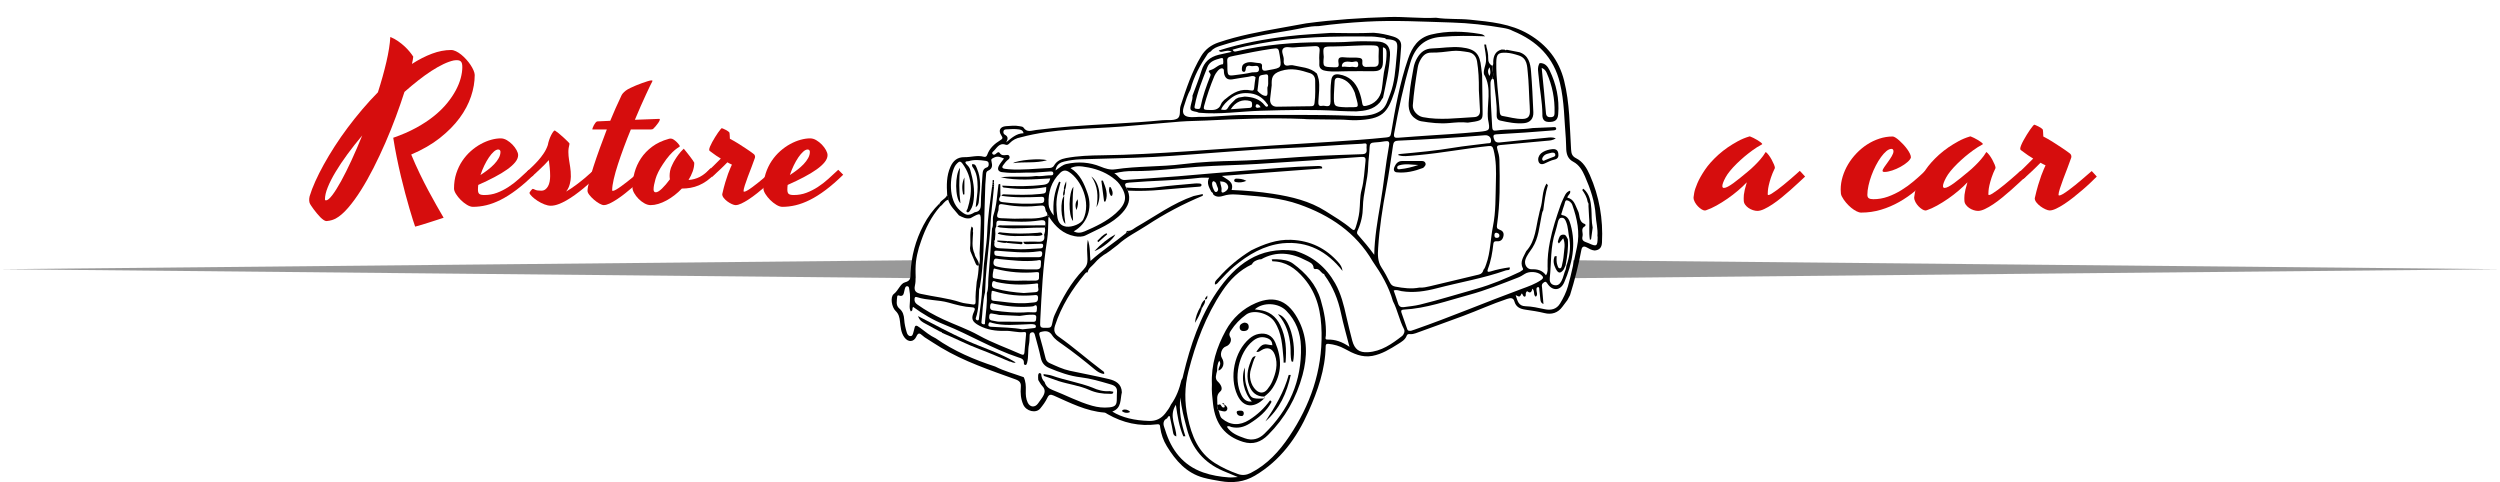 <?xml version="1.0" encoding="UTF-8"?>
<svg id="Layer_1" data-name="Layer 1" xmlns="http://www.w3.org/2000/svg" width="262.76mm" height="50.67mm" viewBox="0 0 744.832 143.632">
  <polygon points="0 80.204 136.37 78.868 272.741 77.533 272.741 80.204 272.741 82.875 136.37 81.539 0 80.204" style="fill: #999; fill-rule: evenodd;"/>
  <polygon points="744.832 80.204 606.75 81.539 468.667 82.875 468.667 80.204 468.667 77.533 606.75 78.868 744.832 80.204" style="fill: #999; fill-rule: evenodd;"/>
  <g>
    <path d="m141.434,22.363c0,2.046-.366,4.167-1.098,6.363-.732,2.196-1.865,4.337-3.4,6.423-1.534,2.086-3.495,4.072-5.881,5.957-2.387,1.885-5.235,3.53-8.544,4.934.822,1.985,1.67,3.881,2.542,5.686.873,1.805,1.735,3.505,2.587,5.1.853,1.594,1.665,3.068,2.437,4.422.772,1.354,1.469,2.562,2.091,3.625-.542.18-1.184.391-1.925.632-.742.241-1.504.486-2.287.737-.782.25-1.549.491-2.301.722-.752.23-1.41.416-1.971.557-.161-.441-.391-1.133-.692-2.076s-.642-2.071-1.023-3.384c-.381-1.314-.792-2.788-1.233-4.423-.441-1.634-.878-3.359-1.309-5.175-.432-1.815-.842-3.69-1.233-5.626-.391-1.935-.737-3.866-1.038-5.792,2.547-.882,4.829-1.875,6.845-2.979,2.016-1.103,3.786-2.271,5.31-3.505,1.524-1.233,2.818-2.501,3.881-3.806,1.063-1.304,1.93-2.587,2.603-3.851.672-1.264,1.163-2.482,1.474-3.655s.466-2.251.466-3.234c0-.381-.03-.717-.09-1.008-.06-.291-.18-.526-.361-.707s-.436-.295-.767-.346c-.331-.05-.767-.035-1.309.045-.943.201-1.981.572-3.114,1.113s-2.327,1.218-3.58,2.031c-1.254.812-2.557,1.75-3.911,2.813-1.354,1.063-2.723,2.207-4.106,3.43-.743,2.327-1.595,4.789-2.558,7.386-.962,2.598-2.006,5.185-3.129,7.762-1.124,2.578-2.301,5.08-3.535,7.506-1.234,2.427-2.487,4.648-3.761,6.664-1.274,2.016-2.548,3.761-3.821,5.235-1.274,1.474-2.502,2.532-3.685,3.174-.301.16-.667.311-1.098.451-.432.14-.968.241-1.61.301-.241.02-.526-.081-.857-.301-.331-.221-.667-.501-1.008-.842-.341-.341-.682-.722-1.023-1.144-.341-.421-.657-.822-.948-1.203-.291-.381-.531-.722-.722-1.023-.19-.301-.316-.501-.376-.602-.16-.301-.245-.657-.256-1.068-.01-.411.036-.817.136-1.218.401-1.344.962-2.818,1.685-4.423.722-1.604,1.57-3.284,2.542-5.039.973-1.755,2.056-3.56,3.249-5.416,1.193-1.855,2.477-3.701,3.851-5.536,1.374-1.835,2.818-3.645,4.333-5.431,1.514-1.785,3.073-3.49,4.678-5.115,1.023-3.189,1.865-6.208,2.527-9.056.662-2.848,1.053-5.325,1.173-7.431.802.321,1.564.732,2.287,1.233.722.502,1.374,1.023,1.956,1.564.582.542,1.093,1.083,1.535,1.625.441.542.792,1.023,1.053,1.444-.041.341-.09.688-.15,1.038-.06.351-.141.727-.241,1.128,2.026-1.304,4.017-2.321,5.972-3.054,1.956-.732,3.855-1.098,5.701-1.098.441,0,.922.125,1.444.376.521.251,1.038.582,1.55.993.511.412,1.008.883,1.489,1.414.481.532.907,1.073,1.278,1.625.371.552.672,1.094.903,1.625.23.532.356,1.008.376,1.429Zm-44.316,37.336c.461,0,1.083-.512,1.866-1.534.782-1.023,1.659-2.417,2.632-4.182.973-1.765,2-3.821,3.084-6.167,1.083-2.347,2.156-4.833,3.219-7.461-1.584,1.886-3.054,3.751-4.407,5.596-1.354,1.845-2.527,3.595-3.52,5.25-.993,1.654-1.771,3.179-2.332,4.573-.562,1.395-.843,2.583-.843,3.565,0,.24.101.361.301.361Z" style="fill: #d60d0d;"/>
    <path d="m159.034,52.058c-1.846,1.805-3.585,3.319-5.22,4.543-1.635,1.224-3.194,2.207-4.678,2.948-1.485.742-2.903,1.273-4.257,1.594s-2.673.481-3.956.481c-.542,0-1.144-.201-1.805-.602-.662-.401-1.279-.888-1.851-1.459-.571-.572-1.048-1.168-1.429-1.79s-.572-1.153-.572-1.595c0-1.645.226-3.154.677-4.528.452-1.374,1.048-2.612,1.79-3.716.743-1.103,1.59-2.076,2.542-2.918.952-.843,1.945-1.544,2.979-2.106,1.033-.562,2.061-.983,3.083-1.264,1.023-.281,1.966-.421,2.828-.421.622,0,1.238.181,1.851.542.611.361,1.168.803,1.669,1.324.501.522.907,1.068,1.219,1.64.311.572.466,1.068.466,1.489,0,.682-.286,1.379-.857,2.091-.572.712-1.379,1.439-2.422,2.182-1.043.742-2.297,1.5-3.761,2.271-1.464.772-3.079,1.549-4.844,2.332-.061.481-.09.953-.09,1.414,0,.622.135,1.043.406,1.264.271.221.777.331,1.519.331,1.324,0,2.572-.22,3.746-.662,1.173-.441,2.302-1.013,3.385-1.715s2.126-1.504,3.129-2.407c1.003-.902,1.996-1.815,2.979-2.738l1.474,1.475Zm-10.59-7.521c-.402,0-.843.216-1.324.646-.481.432-.962.998-1.444,1.7s-.943,1.509-1.384,2.422c-.441.913-.823,1.86-1.144,2.843.742-.481,1.469-.993,2.181-1.534s1.349-1.108,1.911-1.7c.561-.591,1.013-1.198,1.354-1.82.341-.622.511-1.243.511-1.865,0-.181-.056-.341-.166-.481-.11-.14-.276-.21-.496-.21Z" style="fill: #d60d0d;"/>
    <path d="m158.568,49.65c.591-.561,1.183-1.173,1.775-1.835.591-.662,1.143-1.374,1.654-2.136.512-.762.918-1.584,1.219-2.467.08-.461.205-.948.376-1.459.17-.511.361-.978.572-1.399.21-.421.416-.772.617-1.053.2-.281.381-.421.542-.421.241.141.602.406,1.083.797s.963.808,1.444,1.249c.481.441.907.848,1.278,1.218.371.372.557.597.557.677-.241.923-.356,1.755-.346,2.497.01.742.07,1.474.18,2.196.11.722.23,1.489.361,2.301.13.812.195,1.75.195,2.813,0,.642-.105,1.379-.316,2.211-.21.833-.577,1.58-1.098,2.241,1.023-.602,2.036-1.278,3.039-2.031,1.003-.752,1.896-1.459,2.678-2.121.922-.782,1.805-1.564,2.647-2.347l1.354,1.475c-.662.622-1.379,1.284-2.151,1.985-.772.703-1.575,1.395-2.407,2.076-.833.682-1.68,1.334-2.542,1.956-.863.622-1.715,1.173-2.558,1.655-.842.481-1.654.862-2.437,1.143-.782.281-1.515.421-2.196.421-.582,0-1.224-.141-1.926-.421-.702-.281-1.364-.622-1.985-1.023-.622-.401-1.164-.822-1.625-1.264-.461-.441-.732-.812-.812-1.113,0-.04.041-.125.12-.255.081-.13.176-.266.286-.406.11-.14.221-.266.331-.376.111-.11.196-.166.256-.166.121,0,.361.09.722.271.361.181.963.271,1.805.271.461,0,.857-.121,1.188-.361.331-.24.606-.561.827-.962.221-.401.381-.862.481-1.384.1-.521.15-1.073.15-1.654,0-.843-.041-1.66-.121-2.452-.08-.792-.17-1.559-.271-2.302-.341.402-.732.823-1.173,1.264s-.888.878-1.339,1.309c-.451.432-.902.853-1.354,1.264-.451.412-.857.778-1.218,1.098l-1.444-1.474c.462-.441.988-.942,1.58-1.504Z" style="fill: #d60d0d;"/>
    <path d="m179.914,61.113c-.341,0-.787-.156-1.338-.466-.552-.312-1.088-.692-1.61-1.144-.521-.451-.973-.917-1.354-1.399-.38-.481-.571-.892-.571-1.233,0-.602.166-1.554.496-2.858.331-1.304.768-2.793,1.309-4.468s1.158-3.465,1.85-5.371c.692-1.905,1.389-3.771,2.091-5.596h-4.272c-.02,0-.03-.02-.03-.06,0-.121.045-.296.135-.527.09-.23.201-.471.331-.722.131-.25.281-.481.451-.692.171-.21.336-.346.497-.406l3.911-.181c.562-1.364,1.098-2.622,1.61-3.776.511-1.153.967-2.141,1.369-2.963.1-.22.206-.456.316-.707.11-.25.271-.501.481-.752.21-.25.491-.512.842-.782.351-.271.828-.546,1.429-.828.441-.22.978-.461,1.609-.722s1.253-.501,1.865-.722,1.168-.406,1.67-.557c.501-.15.862-.226,1.083-.226.2,0,.301.041.301.12v.061c0,.02-.02.07-.06.15-.12.201-.341.637-.662,1.309-.321.672-.718,1.515-1.188,2.527-.472,1.013-.993,2.166-1.564,3.459-.572,1.294-1.158,2.663-1.76,4.107l7.221-.271c.2,0,.26.121.181.361-.081.241-.231.521-.452.842s-.477.652-.767.993c-.291.341-.537.602-.737.782-.041.041-.121.081-.241.121-.121.04-.271.06-.451.06h-5.957c-.722,1.745-1.414,3.51-2.076,5.295-.662,1.786-1.253,3.48-1.775,5.084-.522,1.605-.938,3.079-1.249,4.423-.311,1.344-.466,2.447-.466,3.309,0,.121.06.181.181.181.22,0,.551-.125.993-.376.441-.25.938-.576,1.489-.978.551-.401,1.138-.842,1.76-1.324s1.213-.958,1.775-1.429c.561-.471,1.068-.903,1.519-1.294s.797-.687,1.038-.888c.181.181.396.412.647.692.25.281.486.542.707.782-.441.441-.993.978-1.655,1.609-.662.632-1.379,1.279-2.151,1.94-.772.662-1.575,1.324-2.407,1.986-.833.662-1.645,1.253-2.437,1.775-.792.521-1.53.942-2.211,1.264-.682.321-1.253.481-1.715.481Z" style="fill: #d60d0d;"/>
    <path d="m194.716,56.39c0,.602.22.903.662.903.461,0,1.073-.366,1.835-1.098.762-.732,1.554-1.66,2.376-2.783-.041-.22-.065-.416-.075-.586-.01-.17-.015-.326-.015-.466,0-.401.045-.877.136-1.429.09-.551.316-1.178.677-1.88.241-.542.531-1.073.873-1.595.281-.461.622-.958,1.023-1.489.401-.531.842-1.027,1.324-1.489l.181-.181c.2.241.466.567.797.978.331.412.662.833.993,1.264.331.432.621.828.873,1.188.25.361.406.612.466.752,0,.863-.156,1.726-.466,2.587-.312.863-.728,1.715-1.249,2.558,1.204-.08,2.321-.386,3.355-.918,1.033-.531,2.11-1.399,3.234-2.602.181.18.416.426.707.737.291.312.526.577.707.797-.842.883-1.669,1.615-2.482,2.196-.812.582-1.625,1.043-2.437,1.384-.812.341-1.64.587-2.482.737s-1.705.226-2.587.226c-.682.722-1.414,1.384-2.196,1.986-.782.602-1.58,1.123-2.392,1.564-.812.441-1.62.782-2.422,1.022-.802.241-1.564.361-2.286.361-.602,0-1.224-.181-1.865-.542-.642-.361-1.224-.808-1.745-1.339s-.953-1.098-1.294-1.7c-.341-.602-.511-1.133-.511-1.595,0-1.524.206-3.039.617-4.543.411-1.504,1.053-2.913,1.925-4.227.873-1.313,1.986-2.472,3.34-3.475,1.354-1.003,2.963-1.765,4.829-2.287.06-.04.166-.07.316-.09s.275-.03.376-.03c.281,0,.576.105.888.316.311.211.602.447.873.707.271.261.496.517.677.767.181.251.271.417.271.497-.041.101-.191.226-.452.376s-.612.406-1.053.767c-.441.361-.963.878-1.564,1.55-.602.672-1.264,1.56-1.986,2.663-1.083,1.625-1.815,3.094-2.196,4.407-.381,1.314-.571,2.332-.571,3.054Z" style="fill: #d60d0d;"/>
    <path d="m224.922,47.003c-.261.782-.587,1.675-.978,2.678s-.767,1.986-1.128,2.948c-.361.963-.667,1.835-.917,2.618-.251.782-.376,1.344-.376,1.685,0,.121.061.181.181.181.221,0,.551-.13.993-.391.441-.26.948-.602,1.52-1.023s1.168-.882,1.79-1.384c.622-.501,1.218-.998,1.79-1.489.572-.491,1.088-.938,1.549-1.339.461-.401.812-.702,1.053-.903.181.181.396.412.647.692.25.281.486.542.707.782-.441.441-.993.978-1.655,1.609-.662.632-1.379,1.279-2.151,1.94-.772.662-1.575,1.324-2.407,1.986-.833.662-1.645,1.253-2.437,1.775-.792.521-1.53.942-2.211,1.264-.682.321-1.253.481-1.715.481-.301,0-.682-.105-1.143-.316-.461-.21-.903-.472-1.324-.782-.421-.311-.782-.657-1.083-1.038-.301-.381-.452-.752-.452-1.113.301-1.343.602-2.517.903-3.52.301-1.002.582-1.86.842-2.572.261-.711.491-1.289.692-1.73.2-.441.351-.771.452-.993-.241-.1-.472-.21-.692-.331-.221-.12-.441-.241-.662-.361-.321.341-.677.702-1.068,1.083-.391.381-.788.763-1.188,1.143-.401.381-.803.752-1.204,1.113-.401.361-.762.692-1.083.993l-1.444-1.475c.522-.501,1.148-1.108,1.88-1.82s1.449-1.429,2.151-2.151c-.501-.301-.953-.586-1.354-.857-.401-.271-.742-.516-1.023-.737-.341-.241-.642-.461-.902-.662-.121-.06-.181-.19-.181-.391,0-.221.085-.536.256-.948.17-.411.386-.852.647-1.324.261-.471.542-.952.842-1.444.301-.491.591-.937.873-1.338.28-.401.526-.727.737-.978.211-.25.346-.376.406-.376.04,0,.175.05.406.15.23.101.476.216.737.346s.501.276.722.436c.221.161.361.301.421.421.02.101.04.311.06.632.02.321.04.712.06,1.173.782.401,1.584.857,2.407,1.369s1.575.998,2.257,1.459c.802.522,1.564,1.053,2.286,1.595.261.161.426.361.497.602.07.241.075.452.015.632Z" style="fill: #d60d0d;"/>
    <path d="m251.216,52.058c-1.846,1.805-3.585,3.319-5.22,4.543-1.635,1.224-3.194,2.207-4.678,2.948-1.485.742-2.903,1.273-4.257,1.594s-2.673.481-3.956.481c-.542,0-1.144-.201-1.805-.602-.662-.401-1.279-.888-1.851-1.459-.571-.572-1.048-1.168-1.429-1.79s-.572-1.153-.572-1.595c0-1.645.226-3.154.677-4.528.452-1.374,1.048-2.612,1.79-3.716.743-1.103,1.59-2.076,2.542-2.918.952-.843,1.945-1.544,2.979-2.106,1.033-.562,2.061-.983,3.083-1.264,1.023-.281,1.966-.421,2.828-.421.622,0,1.238.181,1.851.542.611.361,1.168.803,1.669,1.324.501.522.907,1.068,1.219,1.64.311.572.466,1.068.466,1.489,0,.682-.286,1.379-.857,2.091-.572.712-1.379,1.439-2.422,2.182-1.043.742-2.297,1.5-3.761,2.271-1.464.772-3.079,1.549-4.844,2.332-.061.481-.09.953-.09,1.414,0,.622.135,1.043.406,1.264.271.221.777.331,1.519.331,1.324,0,2.572-.22,3.746-.662,1.173-.441,2.302-1.013,3.385-1.715s2.126-1.504,3.129-2.407c1.003-.902,1.996-1.815,2.979-2.738l1.474,1.475Zm-10.59-7.521c-.402,0-.843.216-1.324.646-.481.432-.962.998-1.444,1.7s-.943,1.509-1.384,2.422c-.441.913-.823,1.86-1.144,2.843.742-.481,1.469-.993,2.181-1.534s1.349-1.108,1.911-1.7c.561-.591,1.013-1.198,1.354-1.82.341-.622.511-1.243.511-1.865,0-.181-.056-.341-.166-.481-.11-.14-.276-.21-.496-.21Z" style="fill: #d60d0d;"/>
  </g>
  <g>
    <path d="m526.665,57.907c0,.134.067.201.201.201.201,0,.537-.145,1.006-.436.47-.29,1.007-.659,1.61-1.106s1.246-.95,1.929-1.509c.682-.559,1.336-1.107,1.962-1.644s1.19-1.028,1.693-1.476c.504-.447.89-.793,1.157-1.04.201.201.453.47.755.805s.575.637.822.905c-.537.492-1.18,1.09-1.929,1.794-.75.705-1.555,1.437-2.415,2.197-.861.761-1.75,1.515-2.667,2.264-.917.75-1.811,1.415-2.683,1.996s-1.699,1.057-2.482,1.425c-.782.369-1.465.554-2.046.554-.402,0-.844-.079-1.324-.235-.481-.157-.923-.375-1.325-.654-.402-.28-.738-.609-1.006-.989-.269-.38-.402-.805-.402-1.274,0-.179-.006-.397-.018-.654-.011-.257.006-.592.051-1.006.044-.414.134-.917.269-1.509.134-.592.335-1.325.604-2.197-.738.783-1.604,1.599-2.6,2.449-.995.85-2.041,1.655-3.136,2.415-1.096.76-2.197,1.448-3.304,2.062-1.107.615-2.13,1.079-3.069,1.392-.111.044-.201.067-.268.067h-.202c-.223,0-.52-.112-.889-.335-.368-.224-.731-.52-1.09-.889-.357-.369-.665-.788-.922-1.258s-.386-.939-.386-1.409c0-.134.066-.581.201-1.342.134-.76.452-1.727.956-2.901.503-1.174,1.246-2.493,2.23-3.958.983-1.464,2.325-2.968,4.024-4.511.872-.782,1.812-1.52,2.817-2.213.85-.581,1.822-1.174,2.918-1.778,1.095-.604,2.247-1.084,3.454-1.442.045,0,.084-.011.118-.034.033-.022.083-.011.15.034.269.089.587.229.956.419.369.19.738.392,1.106.604.369.212.693.425.973.637.279.213.464.386.554.52.022.045.022.079,0,.101l-.067.067c-1.006.537-1.956,1.135-2.851,1.794-.895.66-1.688,1.28-2.381,1.861-.806.693-1.555,1.375-2.248,2.046-1.632,1.61-2.762,3.002-3.387,4.176-.627,1.174-.939,2.018-.939,2.532,0,.38.156.57.47.57s.709-.128,1.19-.386c.48-.257,1.023-.604,1.627-1.04s1.269-.95,1.995-1.543c.727-.592,1.481-1.213,2.265-1.861.692-.559,1.363-1.163,2.012-1.812.559-.537,1.141-1.151,1.744-1.845.604-.692,1.118-1.397,1.543-2.113,0-.022.011-.044.033-.067s.056-.022.101,0c.246.179.525.475.839.889.312.414.604.867.872,1.358.269.492.497.967.688,1.425.189.458.285.811.285,1.057-.515,1.051-.911,2.007-1.19,2.868-.28.861-.492,1.616-.638,2.264-.146.649-.234,1.203-.268,1.661-.034.458-.051.811-.051,1.056Z" style="fill: #d60d0d;"/>
    <path d="m554.503,63.34c-.402,0-.86-.129-1.375-.386-.514-.257-1.039-.604-1.576-1.04-.536-.436-1.057-.951-1.56-1.543s-.922-1.213-1.258-1.861c-.134-.246-.223-.525-.269-.839-.044-.312-.066-.715-.066-1.207,0-1.275.195-2.555.587-3.84s.934-2.51,1.626-3.673c.693-1.162,1.526-2.252,2.499-3.27.973-1.017,2.029-1.895,3.17-2.633,1.14-.738,2.358-1.319,3.655-1.744s2.616-.637,3.958-.637c.201,0,.475.106.821.318.347.213.722.498,1.124.855.402.358.811.76,1.225,1.208.413.447.788.9,1.123,1.358.336.458.609.905.822,1.341.212.436.318.822.318,1.157-.112.425-.459.889-1.04,1.392-.581.503-1.27.973-2.062,1.409-.794.436-1.627.799-2.499,1.09-.872.291-1.632.436-2.28.436-.381,0-.57-.112-.57-.335,0-.246.168-.609.503-1.09.336-.481.71-1.006,1.124-1.577.413-.57.788-1.14,1.123-1.71.336-.57.503-1.057.503-1.459,0-.201-.05-.369-.15-.503-.101-.134-.24-.201-.419-.201-.492,0-1.007.224-1.543.67-.537.448-1.073,1.04-1.61,1.778-.536.738-1.051,1.582-1.543,2.532-.492.951-.922,1.929-1.291,2.935-.369,1.006-.666,2.013-.889,3.019-.224,1.006-.336,1.923-.336,2.75,0,.492.146.833.437,1.023.29.19.737.285,1.342.285,1.497,0,2.945-.251,4.343-.755,1.397-.503,2.739-1.151,4.025-1.945,1.285-.793,2.51-1.682,3.673-2.666,1.162-.984,2.258-1.968,3.286-2.952.246.291.548.576.906.855.357.28.625.52.805.721-1.387,1.454-2.856,2.834-4.41,4.142-1.555,1.308-3.192,2.449-4.914,3.421s-3.527,1.744-5.417,2.314c-1.89.57-3.862.855-5.92.855Z" style="fill: #d60d0d;"/>
    <path d="m592.403,57.907c0,.134.067.201.201.201.201,0,.537-.145,1.006-.436.47-.29,1.007-.659,1.61-1.106s1.246-.95,1.929-1.509c.682-.559,1.336-1.107,1.962-1.644s1.19-1.028,1.693-1.476c.504-.447.89-.793,1.157-1.04.201.201.453.47.755.805s.575.637.822.905c-.537.492-1.18,1.09-1.929,1.794-.75.705-1.555,1.437-2.415,2.197-.861.761-1.75,1.515-2.667,2.264-.917.75-1.811,1.415-2.683,1.996s-1.699,1.057-2.482,1.425c-.782.369-1.465.554-2.046.554-.402,0-.844-.079-1.324-.235-.481-.157-.923-.375-1.325-.654-.402-.28-.738-.609-1.006-.989-.269-.38-.402-.805-.402-1.274,0-.179-.006-.397-.018-.654-.011-.257.006-.592.051-1.006.044-.414.134-.917.269-1.509.134-.592.335-1.325.604-2.197-.738.783-1.604,1.599-2.6,2.449-.995.85-2.041,1.655-3.136,2.415-1.096.76-2.197,1.448-3.304,2.062-1.107.615-2.13,1.079-3.069,1.392-.111.044-.201.067-.268.067h-.202c-.223,0-.52-.112-.889-.335-.368-.224-.731-.52-1.09-.889-.357-.369-.665-.788-.922-1.258s-.386-.939-.386-1.409c0-.134.066-.581.201-1.342.134-.76.452-1.727.956-2.901.503-1.174,1.246-2.493,2.23-3.958.983-1.464,2.325-2.968,4.024-4.511.872-.782,1.812-1.52,2.817-2.213.85-.581,1.822-1.174,2.918-1.778,1.095-.604,2.247-1.084,3.454-1.442.045,0,.084-.011.118-.034.033-.022.083-.011.15.034.269.089.587.229.956.419.369.19.738.392,1.106.604.369.212.693.425.973.637.279.213.464.386.554.52.022.045.022.079,0,.101l-.067.067c-1.006.537-1.956,1.135-2.851,1.794-.895.66-1.688,1.28-2.381,1.861-.806.693-1.555,1.375-2.248,2.046-1.632,1.61-2.762,3.002-3.387,4.176-.627,1.174-.939,2.018-.939,2.532,0,.38.156.57.47.57s.709-.128,1.19-.386c.48-.257,1.023-.604,1.627-1.04s1.269-.95,1.995-1.543c.727-.592,1.481-1.213,2.265-1.861.692-.559,1.363-1.163,2.012-1.812.559-.537,1.141-1.151,1.744-1.845.604-.692,1.118-1.397,1.543-2.113,0-.022.011-.044.033-.067s.056-.022.101,0c.246.179.525.475.839.889.312.414.604.867.872,1.358.269.492.497.967.688,1.425.189.458.285.811.285,1.057-.515,1.051-.911,2.007-1.19,2.868-.28.861-.492,1.616-.638,2.264-.146.649-.234,1.203-.268,1.661-.034.458-.051.811-.051,1.056Z" style="fill: #d60d0d;"/>
    <path d="m617.089,46.973c-.291.872-.654,1.867-1.09,2.985-.437,1.118-.855,2.213-1.258,3.287s-.744,2.046-1.023,2.918-.419,1.499-.419,1.878c0,.134.067.201.201.201.246,0,.615-.145,1.107-.436.491-.29,1.056-.671,1.693-1.14.637-.47,1.302-.984,1.995-1.543.693-.559,1.358-1.112,1.996-1.66.638-.548,1.213-1.045,1.728-1.493.514-.447.905-.782,1.174-1.006.201.202.441.459.721.771.279.313.542.604.788.872-.492.492-1.106,1.09-1.845,1.794-.737.705-1.537,1.426-2.397,2.164-.861.738-1.756,1.476-2.684,2.213s-1.834,1.398-2.717,1.979c-.884.581-1.705,1.051-2.465,1.409-.761.357-1.397.537-1.912.537-.335,0-.76-.117-1.274-.352s-1.006-.526-1.476-.872c-.47-.347-.872-.732-1.208-1.157-.335-.424-.503-.838-.503-1.241.336-1.498.671-2.806,1.007-3.924.335-1.118.647-2.074.938-2.868.291-.793.548-1.437.771-1.929.224-.492.392-.86.503-1.107-.268-.111-.525-.235-.771-.369-.246-.134-.491-.269-.737-.403-.358.381-.755.783-1.19,1.208-.437.425-.878.85-1.325,1.274-.447.425-.895.839-1.342,1.241s-.85.771-1.207,1.107l-1.61-1.644c.582-.559,1.28-1.235,2.097-2.029.815-.793,1.615-1.593,2.397-2.398-.559-.335-1.062-.654-1.509-.956s-.827-.575-1.141-.822c-.38-.268-.715-.514-1.006-.738-.135-.067-.201-.212-.201-.436,0-.246.095-.598.285-1.057.19-.458.431-.95.721-1.476.291-.525.604-1.062.939-1.61.335-.548.659-1.045.973-1.493.312-.447.587-.81.821-1.09.235-.279.386-.419.453-.419.045,0,.195.056.453.168.257.112.53.24.821.386.29.146.559.308.805.486.246.179.402.335.47.469.022.112.045.347.067.705.021.358.044.794.067,1.308.871.447,1.766.956,2.683,1.526s1.755,1.113,2.516,1.627c.894.582,1.744,1.174,2.549,1.777.29.179.475.402.554.671.078.268.084.503.017.704Z" style="fill: #d60d0d;"/>
  </g>
  <g>
    <path d="m466.97,89.419c-.486.647-.984,1.284-1.456,1.942-1.351,1.889-3.269,2.445-5.378,1.915-1.881-.473-3.778-.738-5.682-1.017-1.548-.227-2.799-.755-3.273-2.473-.33-1.197-1.251-1.03-2.203-.715-4.437,1.474-8.686,3.429-13.061,5.055-4.707,1.748-9.435,3.44-14.154,5.162-.533.195-1.076.296-1.642.257-.417-.029-.838-.049-1.011.442-.444,1.261-1.553,1.86-2.568,2.499-2.402,1.511-4.811,3.011-7.68,3.548-3.072.576-5.679-.692-8.195-2.093-1.56-.868-3.159-1.319-4.891-1.504-.64-.068-.806.213-.815.76-.113,6.899-2.392,13.281-5.131,19.439-3.471,7.806-8.366,14.587-15.939,19.068-3.237,1.914-6.665,2.276-10.272,1.642-1.696-.298-3.406-.569-5.065-1.022-5.1-1.394-8.282-5.1-10.909-9.377-1.038-1.689-1.697-3.563-1.977-5.558-.064-.455.043-1.103-.935-.977-5.254.682-10.172-.399-14.758-3.037-.304-.174-.617-.434-.94-.458-5.444-.415-10.194-2.897-15.05-5.045-.996-.44-1.464-.375-1.961.687-.53,1.133-1.309,2.175-2.108,3.15-1.259,1.532-4.183.836-5.058-1.173-.726-1.667-.877-3.44-.718-5.227.112-1.265-.367-1.842-1.593-2.286-7.581-2.742-15.249-5.298-22.218-9.477-1.647-.987-3.253-2.051-4.878-3.079-.236-.192-.481-.372-.706-.576-.737-.674-1.207-.798-1.717.35-.766,1.721-2.45,1.807-3.58.269-1.034-1.409-1.125-3.123-1.317-4.769-.139-1.19-.363-2.226-1.306-3.108-1.147-1.073-1.68-4.174-.537-5.035,1.385-1.045,1.949-3.117,3.325-3.479,1.884-.493,1.61-1.57,1.665-2.746.237-5.032,1.487-9.769,3.833-14.247,1.284-2.454,2.876-4.635,4.843-6.561.046.317.092.634.138.951-2.622,2.998-4.347,6.489-5.642,10.218-.999,2.722-1.644,5.517-1.709,8.427-.036,1.618.211,3.299-.145,4.842-.402,1.751.379,2.244,1.751,2.551,3.943.883,7.996,1.227,11.86,2.516,1.092.363,2.293.383,3.433.614.719.145,1.056-.044,1.023-.814-.087-1.978.139-3.941.33-5.906.376-1.603.55-3.232.609-4.877.531-1.189.284-2.432.247-3.659.12-2.924.286-5.847.348-8.771.072-3.399.034-3.4-3.029-1.669-1.296.328-2.378-.244-3.462-.815-1.169-1.49-2.671-2.751-3.212-4.674-.064-.486.101-1.02-.304-1.433-.175-2.846-.226-5.669.976-8.367.825-1.849,2.085-2.912,4.2-2.873,1.914.035,3.811-.664,5.743-.123.506.142.832-.066,1.024-.605.703-1.961,2.176-3.272,3.885-4.321.721-.442.822-.681.298-1.449-.975-1.427-.333-2.612,1.38-2.74,1.362-.102,2.733-.259,4.095.01.389.077.945.121,1.114.382,1.036,1.598,2.427.909,3.793.747,3.373-.399,6.75-.795,10.135-1.053,9.152-.697,18.334-.954,27.474-1.854,1.462-.145,3.127.17,4.343-.437,1.299-.647.648-2.534,1.078-3.834,1.684-5.106,3.353-10.212,6.149-14.852,1.196-1.987,2.945-3.302,5.147-4.047,6.024-2.039,12.251-3.198,18.488-4.314,2.54-.455,5.078-.919,7.618-1.379,8.202-1.101,16.444-1.643,24.715-1.891,4.674-.14,9.328.482,14,.22,3.369.52,6.782.234,10.166.583,6.01.62,12.006,1.135,17.405,4.298,5.444,3.187,9.031,7.706,10.577,13.839,1.698,6.74,1.655,13.657,2.083,20.523.076,1.221.3,2.019,1.499,2.617,2.047,1.021,3.184,2.95,4.073,4.962,2.833,6.412,3.994,13.132,3.632,20.136-.077,1.495-.723,2.248-2.169,2.391-.884-.068-1.615-.513-2.368-.925-.842-.462-1.411-.305-1.605.756-.835,4.559-1.995,9.038-3.374,13.462-.264.497-.529.993-.793,1.49Zm-66.849-69.543c.192-.002.384-.004.577-.007.655.025,1.335.167,1.963.046.706-.135,2.036.692,2.001-.737-.038-1.543-1.37-.555-2.119-.719q-2.639-.474-2.772,1.216c.008.256.162.256.35.201Zm-24.381,57.37c-.19.013-.379.026-.568.038-.881.271-1.751.556-2.187,1.481-3.751,1.749-6.546,4.553-8.817,7.942-4.922,7.348-7.932,15.479-10.11,24-1.174,4.592-1.181,9.111-.196,13.678,1.17,5.431,3.086,10.412,8.105,13.585,2.167,1.368,4.46,2.405,6.854,3.258,1.312.467,2.534.329,3.803-.315,4.918-2.494,8.508-6.456,11.488-10.887,6.25-9.295,9.83-19.526,9.629-30.866-.107-5.929-1.17-11.49-5.259-16.263-2.581-3.014-5.392-4.984-9.397-5.046-.071-.188-.14-.375-.211-.563.163-.014.324-.027.486-.041.326-.003.654-.004.981-.005,1.744.073,3.529.277,4.929,1.318,3.759,2.797,6.869,6.166,8.221,10.804,1.011,3.463,1.693,6.985,1.528,10.629-.017.396-.416,1.197.435,1.174,2.352-.064,4.431.673,6.599,2.166-.903-3.529-1.837-6.724-2.519-9.972-.868-4.133-2.397-7.939-4.899-11.345-.046-.284-.19-.46-.497-.469-.736-.527-1.123-1.641-2.345-1.373-.119.026-.421-.207-.427-.33-.066-1.423-1.311-1.755-2.22-2.235-4.392-2.318-8.879-2.899-13.421-.347l.014-.018Zm90.942,1.932c.917-2.588,1.323-5.236.909-7.975-.388-1.712-.331-3.512-1.017-5.164-.239-.578-.522-1.154-1.251-1.156-.762-.003-.989.613-1.154,1.212-.269.977-.443,1.983-.769,2.939-1.529,4.484-1.166,9.195-1.67,13.8-.101.919.162,1.865,1.3,2.113,1.055.231,1.679-.276,2.175-1.202.605-1.128.754-2.4,1.293-3.539.061-.342.122-.684.183-1.027Zm-97.345-50.158c.501-.082,1.004-.163,1.506-.245,2.333.125,4.479.667,5.995,2.65.184.242.479.511.762.314.443-.309.029-.641-.145-.887-1.389-1.974-3.293-3.024-5.718-3.098-1.935-.122-3.67.381-5.169,1.637-1.088.889-2.142,1.808-2.779,3.248.814.103,1.566.336,1.995-.444.605-1.097,1.569-1.846,2.406-2.721.276-.132.553-.264.828-.397.107-.019.212-.038.318-.056Zm-5.728,25.03c-.038-.056-.073-.118-.119-.166-.01-.01-.071.029-.107.047.051.057.102.113.153.169-.008.86.519,1.627.395,2.516-.14,1.003.465.827.996.524.648-.37,1.167-.999.944-1.726-.313-1.016-1.238-1.343-2.263-1.364Zm49.342-42.331c-.1-.313-.356-.386-.638-.416-1.202-.145-2.404-.402-3.607-.414-11.221-.108-22.43.003-33.513,2.105-2.672.507-5.35.997-7.979,1.815.314.657.712.594,1.204.477,8.387-1.989,16.909-2.692,25.506-2.691,2.892,0,5.78.028,8.675-.187,2.524-.187,5.075-.113,7.612-.052,2.721.065,4.048,1.405,3.921,4.055-.209,4.311-1.213,8.503-2.09,12.711-.413.432-.603,1.001-1.014,1.462-1.873,2.097-4.354,2.446-6.927,2.605-1.67-.039-3.344-.022-5.011-.127-7.8-.492-15.6-.291-23.4-.066-6.174.179-12.321,1.168-18.518.59-.236-.086-.464-.209-.706-.254-1.956-.363-2.052-.523-1.572-2.461.194-.783.475-1.556.388-2.385.902-2.459,1.92-4.885,2.675-7.39.805-2.669,2.555-4.145,5.155-4.777,1.197-.29,2.404-.536,3.877-.862-.868-.557-1.49-.285-2.103-.209-.608.076-1.262.509-1.788-.194,6.768-2.167,13.732-3.424,20.763-4.269,4.168-.501,8.378-.663,12.568-.977,4.286.084,8.57.124,12.853-.041,1.981.143,3.905.543,5.805,1.125,1.653.507,2.491,1.35,2.362,3.016-.356,4.592-.563,9.222-2.039,13.64-2.033,6.081-3.504,7.998-11.33,8.268-1.311.045-2.629-.107-3.944-.167-3.566-.044-7.132-.087-10.701-.13-.353-.026-.708-.064-1.063-.079-9.751-.401-19.489-.007-29.226.477-2.477.123-4.964.112-7.437.303-5.816.452-11.622,1.028-17.439,1.481-10.091.786-20.29.545-30.181,3.214-1.274.219-2.366.794-3.263,1.72-.333.345-.69.671-1.176.495-2.021-.732-2.669,1.073-3.77,2.021-.203.175-.456.474-.13.778.265.247.553.181.828-.013.39-.276.854-.911,1.269-.326.573.813,1.248.68,2.003.59.36-.042.749-.024.895.392.13.37.004.707-.32.937-.635.449-1.072,1.071-1.532,1.679-.509.671-.253.996.481,1.107.4.061.803.101,1.206.131,3.963.298,7.905-.195,11.855-.359.589-.025,1.223-.08,1.583-.718.793-1.402,2.119-1.987,3.613-2.264,3.558-.66,7.166-.781,10.766-.825,8.278-.1,16.535-.603,24.79-1.142,8.454-.551,16.904-1.174,25.357-1.737,6.026-.402,12.055-.739,18.08-1.135,5.467-.36,10.931-.731,16.382-1.294.951-.099,1.278-.26,1.436-1.216,1.247-7.501,2.584-14.972,5.071-22.206,1.224-3.556,3.02-6.272,6.84-7.229,4.811-1.169,9.643-1.016,14.482-.207.999.167.994.199,1.633.73-4.41-.18-8.826-.216-13.219.165-4.793.415-7.637,2.915-9.077,7.747-2.065,6.921-3.513,13.939-4.811,21.016-.216,1.178.177,1.372,1.231,1.285,3.435-.285,6.877-.5,10.315-.741,1.638-.108,3.278-.214,4.916-.321,2.962-.23,5.93-.397,8.883-.706,3.269-.343,3.263-.4,2.618-3.744-.475-4.472,1.326-9.15-1.214-13.436-.224-1.328.513-2.499.613-3.768.132-1.71-.333-3.37-.524-5.054.181,0,.362-.001.543-.001.045.09.057.183.04.281-.009.033-.035.07-.028.099.014.066.044.128.068.191.308,1.126.599,2.271.558,3.435-.038,1.07.295,1.84,1.231,2.348-.085,1.262.602,2.528-.019,3.788-.412.427-.529.933-.529,1.526-.006,4.311.232,8.611.508,12.91.054.845.268,1.187,1.165,1.056,3.622-.528,7.303-.188,10.926-.745,1.922-.088,3.844-.196,5.769-.251.447-.013,1.198-.224,1.212.467.009.461-.705.466-1.15.502-2.725.218-5.451.437-8.179.625-2.831.195-5.662.372-8.496.521-.851.044-.999.372-.787,1.157.268.998.741,1.383,1.835,1.263,4.634-.509,9.277-.943,13.919-1.388.817-.078,1.657-.246,2.734.16-.959.665-1.806.655-2.628.731-4.643.428-9.285.871-13.929,1.282-.858.076-1.13.348-.858,1.241.308,1.012.594,2.074.618,3.12.149,6.489.229,12.982-.716,19.429-.108.731-.051,1.143.692,1.389.916.302,1.464.883,1.225,1.949-.231,1.029-.797,1.619-1.91,1.541-.607-.043-1.013.007-1.103.825-.274,2.519-.693,5.02-1.613,7.402-.333.863.001,1.005.754.768,1.87-.591,3.787-.964,5.726-1.241.269,1.039-.697.762-1.089.9-6.712,2.372-13.739,3.547-20.606,5.341-3.444.9-6.942,1.445-10.535.857-.721-.117-1.447-.531-2.329-.187.448,1.299.926,2.576,1.321,3.878.278.91.868,1.192,1.726,1.07,1.603-.231,3.212-.36,4.801-.751,5.665-1.392,11.231-3.126,16.842-4.708,4.498-1.268,8.783-3.079,12.997-5.075.267-.359,1.123-.402.79-1.062-1.007-1.989.311-3.459,1.013-5.076,2.862-3.118,2.846-7.236,3.824-11.01.123-.53.207-1.073.375-1.589.803-2.466.448-5.214,1.836-7.536.141.159.283.317.423.476-.76,2.429-1.048,4.945-1.377,7.453-.32.512-.388,1.074-.511,1.663-.676,3.241-.855,6.627-2.729,9.543-.734,1.144-1.654,2.194-2.082,3.521-.461,1.428.456,2.935,1.898,2.877,1.719-.07,3.166.321,4.229,1.79.615-.922.494-1.801.476-2.652-.054-2.49.222-4.93.706-7.384.737-3.739,1.924-7.327,3.183-10.902.225-.548.411-1.117.682-1.642.524-1.018.822-2.236,2.127-2.626.336.929-.725,1.315-.809,2.075,2.046.449,2.363,2.303,3.104,3.813.771,1.313.113,3.374,2.137,4.05.234.078.224.541.008.65-1.41.721-.458,1.98-.719,2.953-.432,1.618.808,1.652,1.794,2.102,2.416,1.106,2.682.97,2.704-1.783,0-.15-.038-.3-.058-.45.165-2.045-.405-4.026-.526-6.042-.249-4.123-1.584-7.934-3.204-11.657-.749-1.723-1.722-3.413-3.465-4.323-1.523-.797-1.988-2.071-2.097-3.599-.08-1.113-.031-2.236-.128-3.347-.475-5.493-.437-11.026-1.739-16.451-1.873-7.794-6.885-12.626-14.046-15.587-.899-.498-1.877-.719-2.885-.893-5.057-.873-10.144-1.461-15.274-1.608-8.526-.243-17.046-.745-25.582-.255-4.746.272-9.472.68-14.178,1.331-2.859-.041-5.59.803-8.376,1.249-6.998,1.118-13.966,2.39-20.731,4.578-1.112.36-2.214.733-2.966,1.714l.05-.006c-.09.033-.181.068-.273.102-.227.185-.516.33-.673.563-2.228,3.303-4.145,6.76-5.162,10.651-.909,1.638-1.439,3.429-1.996,5.196-.661,2.1.1,3.036,2.335,3.066.704.009,1.407-.051,2.112-.08,4.564.076,9.102-.574,13.659-.558,10.595.038,21.193-.194,31.785.229,1.058.019,2.12.103,3.174.044,1.916-.108,3.813-.383,5.475-1.455,1.855-1.198,2.189-3.298,2.971-5.128,1.321-3.429,1.526-7.052,1.858-10.654.081-.994.191-1.988.236-2.984.078-1.793-.274-2.229-2.006-2.534-.442-.078-.896-.077-1.345-.112l.018.036Zm-101.585,55.898c.011-.159.024-.32.036-.479.212-1.29-.104-1.692-1.581-1.469-3.669.555-7.382.449-11.08.138-1.894-.16-1.894-.165-1.924,1.707-.471.664-.282,1.407-.261,2.132-.046.615-.093,1.232-.139,1.848-.222.208-.208.454-.109.711-.336,1.384.368,1.742,1.606,1.771,2.079.049,4.154.279,6.231.288,1.925.009,3.849-.187,5.775-.261.552-.021.856-.195.865-.784.013-.756-.512-.598-.95-.585-1.217.034-2.434.088-3.65.107-.548.008-1.166.075-1.291-.712,1.447-.01,2.9-.112,4.339-.006,1.632.12,2.148-.564,1.836-2.074.216-.699.459-1.395.185-2.137.037-.065.074-.128.111-.194Zm18.783,7.496c-.135-.033-.203.002-.156.153-1.566.821-2.888,1.957-4.017,3.289-.704.83-1.802,1.398-1.929,2.652l-.038-.075c-.362-.058-.57.196-.759.42-3.864,4.628-7.033,9.645-8.919,15.433-.476,1.462-.169,2.442.984,3.249,4.528,3.173,8.654,6.858,13.073,10.167.301.226.737.387.563,1.008-1.117-.08-1.998-.694-2.792-1.353-3.123-2.592-6.298-5.112-9.622-7.447-1.113-.783-2.316-1.538-3.062-2.711-.708-1.114-1.558-1.36-2.821-1.125-.87.162-1.221.276-.931,1.258.657,2.234,1.211,4.501,1.802,6.754.18.686.593,1.132,1.248,1.424,1.945.865,3.866,1.805,5.962,2.254,3.858.826,7.739,1.551,11.578,2.459,2.045.484,3.857,1.422,3.924,3.968-.522,2.115.001,4.697-2.853,5.726,2.833,1.79,6.662,2.681,11.009,2.796,2.004.053,3.536-.684,4.754-2.217.664-.833,1.285-1.691,1.722-2.67,1.597-2.193,2.511-4.679,3.12-7.295.381-.501.447-1.114.588-1.697,2.099-8.669,4.895-17.08,9.941-24.528,5.55-8.191,12.639-13.685,23.3-12.295,5.295,1.62,9.258,4.89,11.968,9.7,1.739,3.087,2.578,6.477,3.331,9.897.585,2.407,1.111,4.831,1.77,7.217.7,2.545,2.041,3.573,4.659,3.414,3.987-.24,7.12-2.454,10.135-4.794.581-.451.967-1.429.619-2.084-1.409-2.659-1.902-5.667-3.3-8.319-1.226-4.353-3.477-8.187-6.03-11.866-5.023-8.63-12.789-13.775-21.954-16.996-5.381-1.892-11.068-2.321-16.718-2.779-1.905-.156-3.777-.399-5.709.217-.927.296-2.212.581-3.146-.4-.033-.35-.224-.587-.528-.745-.692-1.327-1.501-2.632-.685-4.212-1.033,0-1.902-.088-2.749.014-6.956.83-13.969.827-20.942,1.419-1.237.105-1.692.304-1.026,1.5.161.301.323.602.486.902,1.009,2.597.135,4.667-1.651,6.62-3.006,3.286-7.099,4.764-10.904,6.707-.938.478-2.127.464-3.272.246-3.435-.657-5.711-2.808-7.53-5.605-.026-.379-.234-.576-.609-.607.027-.452-.052-.865-.414-1.179-.324-.733.011-1.897-1.532-1.724-3.536.399-7.081.385-10.603-.264-1.912-.352-1.934-.313-2.015,1.643-.722,2.271-.649,2.369,1.669,2.412,1.412.027,2.828.179,4.234.102,2.736-.152,5.526.274,8.189-.714.156-.091.312-.183.47-.275.107.206.214.411.321.616-.114,2.229-.027,4.491-.38,6.682-1.28,7.928-1.628,15.927-2.047,23.923-.125,2.37-.099,2.319,2.207,2.296.84-.008,1.14-.304,1.295-1.066.192-.94.385-1.909.781-2.771,2.251-4.905,4.807-9.635,8.613-13.546.879-.903,1.216-1.818,1.172-3.1-.061-1.761-.286-3.555.108-5.751.789,2.279.542,4.256.784,6.314,3.443-3.115,7.196-5.526,10.644-8.335.359-.073.591-.273.642-.651l-.021.023c.994.004,1.646-.721,2.419-1.163,5.613-3.214,10.872-7.08,17.063-9.226.904-.199,1.808-.398,2.712-.596v.514c-5.811,2.423-11.355,5.347-16.622,8.804-2.914,1.913-6.1,3.419-8.694,5.815-.553.422-1.107.845-1.66,1.267l-.127.018-.016.122c-.358.257-.717.514-1.076.77Zm47.449-49.03c.345-.712.207-1.479.228-2.222.053-1.893.043-1.856-1.761-1.524-.643.118-.961.317-1.011,1.011-.087,1.196-.268,2.386-.41,3.578-.004.05-.032.123-.01.148.723.79,1.761,1.603,2.612,1.477.626-.093.299-1.59.352-2.469Zm-84.112,60.949c-.755,2.941-.702,5.98-1.08,8.966-.063.491.402.596.711.629.475.05.318-.404.343-.659.284-2.875.685-5.743.552-8.645.547-1.411.328-2.911.455-4.364.437-4.941.733-9.895,1.083-14.843.569-1.301.015-2.765.432-4.013.999-2.997,1.068-6.112,1.504-9.18.167-.048.335-.095.502-.142-.031.084-.019.16.036.231.011,1.118.024,2.237.035,3.355-.477.85-.756,1.679.623,1.856,3.773.484,7.558.612,11.359.322.762-.058,1.068-.258,1.075-1.061.009-.985-.56-.85-1.2-.825-3.852.144-7.705.268-11.536-.32.226-.581.704-.438,1.155-.42,3.488.135,6.976.241,10.458-.138,1.667-.182,1.697-.191,1.708-2.054-4.014.711-8.04.756-12.073.202-.419-.058-.972.06-1.013-.628,4.096.251,8.176.262,12.271-.246,1.292-.161,1.74-.647,2.001-1.893-4.959.251-9.854.736-14.728-.336,3.499-.451,7.047.105,10.541-.384,1.323.167,2.623-.151,3.935-.206.46-.019,1.189.153,1.174-.578-.015-.705-.69-.58-1.184-.547-1.514.099-3.027.212-4.54.319-3.047-.103-6.099.304-9.142-.096-1.503-.055-1.994-.835-1.257-2.11.416-.721.974-1.361,1.439-1.995-.985-.353-1.769-.868-2.974-.277-.793.389-.924.479-.736,1.224.278,1.1.271,2.144-1.018,2.672-.502.206-.591.619-.616,1.11-.051,1.012-.148,2.022-.225,3.031-.1,2.924-.206,5.845-.27,8.77-.16,7.256-.138,14.537-1.343,21.733-.081.293-.217.583-.233.88-.154,2.816-.028,5.66-.988,8.385-.112.316.147.623.459.689.434.09.462-.31.492-.591.323-3.122.892-6.218.971-9.365.113-1.257.304-2.513.325-3.773.071-4.207.997-8.331,1.152-12.533.17-4.548.874-9.05,1.439-13.563.194.004.39.006.584.011-.348,4.155-.996,8.285-1.086,12.463-.082.95-.156,1.9-.248,2.848-.518,5.358-1.179,10.703-1.323,16.091Zm13.392,4.322c-3.566.233-7.088-.078-10.578-.82-.494-.105-1.13-.53-1.276.432-.115.765-.102,1.378.933,1.524,3.425.484,6.85.815,10.311.521.556.015,1.11.035,1.665.046.4.007.881.086.94-.482.053-.491.157-1.085-.056-1.469-.254-.457-.68.087-1.038.157-.295.057-.602.062-.901.091Zm-3.053,2.768c-2.046-.097-4.092-.194-6.139-.291-.544-.112-1.086-.268-1.637-.324-.491-.049-1.157-.415-1.301.504-.123.782-.058,1.409.941,1.512.65.067,1.291.306,1.937.313,3.39.036,6.783-.012,10.172.047.993.018.848-.586.922-1.177.096-.773-.286-.942-.971-.948-1.325-.013-2.627.139-3.925.363Zm89.211-76.875c.031-.655.024-1.313.105-1.96.147-1.188-.312-1.635-1.522-1.533-2.009.168-4.035.159-6.039.368-1.138.118-2.643-.444-3.325.393-.687.843.326,2.204.218,3.362-.124,1.313.305,1.935,1.707,1.585.285-.07.601-.023.902-.03,2.5.611,5.223.571,7.273,2.496.179.577.424,1.143.526,1.734.376,2.174.01,4.349-.092,6.52-.044.912.031,1.587,1.138,1.343.912-.201,2.485.913,2.482-1.283-.006-2.125-.072-4.257.223-6.381.201-1.45,1.006-1.884,2.328-1.681,3.014.46,4.891,2.311,5.954,5.041.437,1.127.75,2.323.932,3.517.133.863.456.944,1.194.789,2.486-.521,4.19-2.272,4.619-4.834.376-2.248.435-4.543.992-6.766.336-1.335.434-2.705.446-4.075.008-.83-.164-1.617-1.075-1.753,0,1.499.024,2.964-.004,4.427-.039,1.925-.786,2.664-2.7,2.678-3.248.023-6.498-.046-9.743.058-1.778.056-3.535.154-5.273-.314-.903-.33-1.314-.951-1.233-1.932.047-.585-.018-1.178-.034-1.768Zm-28.256,12.488c.162-.122.33-.235.484-.366,2.163-1.838,4.516-3.071,7.488-2.416.634.14.873-.125.91-.803.059-1.048.267-2.088.41-3.131-.688-.675-1.477-.225-2.196-.137-1.606.198-3.196.533-4.799.769-1.437.212-2.169-.486-2.405-1.884-.083-.491.126-1.301-.539-1.395-.578-.081-1.109.447-1.487.937-.308.4-.62.819-.813,1.279-1.237,2.947-2.279,5.961-3.109,9.051-.229.856.051,1.076.843,1.102,1.717.054,3.487.342,4.276-1.83.162-.446.617-.787.936-1.175Zm29.613-12.795c-.254,2.971-.232,2.996,2.748,3.092.201.007.403-.001.604.01.862.051,1.222-.165,1.056-1.192-.262-1.618.201-1.929,1.795-1.764,1.143.118,2.305.058,3.459.076.811.121,1.977-.075,1.836,1.217-.169,1.556.646,1.64,1.785,1.546.552-.046,1.111-.018,1.668-.019.918-.001,1.416-.41,1.406-1.375-.012-1.162-.068-2.33.028-3.485.103-1.247-.438-1.484-1.579-1.522-4.002-.133-7.983.304-11.974.316-3.118.01-3.118-.014-2.831,3.099Zm-105.828,31.082c-.945.003-1.306.276-.48,1.067.449.431.817.925.985,1.516.83,2.941,1.414,5.919,1.002,8.996-.142,1.053-.352,2.11-.985,3.009-.227.324-.521.829-.932.603-.508-.278.002-.684.112-1.034,1.44-4.68,1.603-9.184-1.494-13.404-.694-.946-1.053-.637-1.602-.119-.291.274-.551.61-.732.965-1.448,2.834-2.066,9.952,1.592,13.09,1.703,1.458,2.446,1.733,4.363.529,1.394-.184,1.821-.922,1.833-2.36.024-2.988.331-5.973.501-8.961.051-.915.216-1.696,1.242-2.023.59-.187.649-.712.571-1.259-.086-.595-.551-.667-1.006-.732-1.663-.236-3.325-.405-4.971.118Zm22.648,65.792c.359,1.202,1.157,1.908,2.334,2.363,3.959,1.533,7.711,3.56,11.836,4.713,1.709.477,3.379.652,5.092.479,1.888-.19,2.286-.75,2.257-2.667-.01-.707.04-1.414.062-2.12.049-1.598-1.32-1.896-2.334-2.189-2.768-.8-5.571-1.634-8.419-1.971-3.342-.395-6.388-1.497-9.435-2.771-1.447-.607-2.22-1.571-2.542-3.118-.463-2.23-1.125-4.419-1.7-6.624-.134-.511-.271-1.036-.974-.887-.557.117-.624.541-.635,1.048-.018.86-.037,1.736-.204,2.575-.359,1.8-.067,3.658-.542,5.442-.081.302-.165.647-.518.663-.264.011-.465-.269-.44-.531.128-1.281-.898-1.49-1.716-1.761-7.634-2.533-14.506-6.776-21.953-9.737-3.336-1.328-6.442-3.164-9.32-5.279-.451.4.091,1.123-.727,1.331-.332-.598-.353-1.208-.308-1.883.096-1.458.218-2.926-.081-4.379-.098-.473-.023-1.182-.631-1.233-.618-.051-.692.676-.818,1.123-.266.955-.185,2.194-1.811,1.609-.2-.071-.376.151-.388.37-.073,1.241-.512,2.572.671,3.558,1.024.853,1.343,1.986,1.42,3.239.081,1.323.383,2.608.762,3.868.159.531.468,1.102,1.125,1.088.637-.014.694-.64.85-1.11.08-.24.149-.486.197-.734.288-1.51.523-1.59,1.805-.622,1.498,1.128,2.944,2.335,4.662,3.136,5.432,3.803,11.456,6.354,17.72,8.402,2.708,1.386,5.65,2.149,8.494,3.175.599,1.272.662,2.627.615,3.999-.043,1.222.03,2.43.565,3.555.685,1.443,2.157,1.567,3.08.274.41-.575.84-1.137,1.229-1.726.768-1.16,1.19-2.302.008-3.512-.482-.494-.786-1.161-1.17-1.75-.014-.491-.094-.99-.026-1.467.074-.521.357-.843.895-.356.061.922.328,1.759,1.016,2.419Zm67.668-88.392c-.151,1.305-.29,2.609-.457,3.911-.19,1.476.581,2.474,1.997,2.459,3.392-.034,6.781-.112,10.171-.145.659-.006.936-.164,1.043-.91.32-2.222.198-4.447.202-6.671.001-1.035-.439-1.858-1.478-2.245-2.862-.909-5.5-1.733-8.771-.681-2.71.873-2.759,2.258-2.706,4.282Zm-32.054,100.008c-.455.964.068,1.862.324,2.704,1.8,5.943,5.308,10.509,11.29,12.617,2.448.862,5.099,1.314,7.738,1.489.797.053,1.604-.061,2.625-.11-1.655-.687-3.06-1.251-4.451-1.851-5.637-2.433-9.21-6.62-10.751-12.576-.793-3.064-1.678-6.103-1.89-9.287-.597,3.986.259,7.796,1.457,11.565-.206.004-.412.009-.618.014-1.232-2.868-1.739-5.92-2.218-9.391-2.231,3.429.128,6.393.128,9.428-.692-.214-.872-.597-.964-1.161-.232-1.418-.552-2.821-.854-4.226-.056-.261.038-.729-.388-.67-.209.029-.366.429-.546.661-.374.177-.684.422-.882.793Zm76.115-39.753c1.072.088,2.108-.164,3.129-.405,4.855-1.142,9.696-2.343,14.552-3.475.836-.195,1.165-.699,1.358-1.42.427-.465.579-1.059.788-1.63,1.331-3.645,1.267-7.543,2.026-11.298.876-4.329.744-8.791.876-13.202.097-3.241.123-6.486-.713-9.68-.234-.892-.549-1.147-1.43-1.056-6.959.722-13.837,2.054-20.812,2.69-3.641.331-4.792.503-6.187-.008.117-.289.396-.29.63-.313,5.3-.496,10.6-.974,15.858-1.855,3.35-.562,6.743-.861,10.112-1.32.377-.051.981.117,1.083-.55.173-1.126-.648-1.957-1.813-1.858-8.598.729-17.211,1.234-25.83,1.613-1.036.045-1.39.376-1.535,1.368-.626,4.26-1.231,8.528-2.029,12.758-1.118,5.935-2.039,11.896-2.418,17.92-.121,1.905-.175,3.92.988,5.707.939,1.44,1.768,2.962,2.519,4.509.361.743.867,1.078,1.597,1.217,2.402.456,4.811.768,7.251.286Zm-29.053-35.975c.006.16.014.32.02.479-9.955.746-19.912,1.491-29.869,2.237,1.623,1.151,3.658,1.712,2.897,4.186,4.244.175,8.322.516,12.375,1.149,5.494.858,10.865,2.132,15.625,5.15,2.609,1.654,5.294,3.217,7.654,5.235.755.645,1.028.485,1.311-.393.498-1.549.92-3.098,1.105-4.727.246-2.165.085-4.369.665-6.5.749-2.758.81-5.61,1.148-8.426.143-1.193-.197-1.417-1.379-1.331-10.268.744-20.54,1.458-30.817,2.087-5.872.359-11.764.432-17.634.838-6.473.447-12.914,1.345-19.422,1.288-1.755-.016-3.499.145-5.585.675,1.291.689,1.653,2.084,3.135,1.978,5.261-.373,10.525-.686,15.782-1.102,6.673-.528,13.337-1.187,20.013-1.689,7.031-.529,14.055-1.179,21.109-1.358.629-.016,1.293-.128,1.866.224Zm-79.421,1.075c1.251-.86,2.081-1.66,3.26-1.919,3.471-.764,6.852-.56,10.143.782,1.417.578,2.809,1.049,4.398.808,6.675-1.014,13.454-.688,20.151-1.546,5.287-.677,10.618-.87,15.946-.995,8.271-.192,16.5-1.092,24.758-1.481,4.258-.201,8.52-.347,12.779-.489,1.843-.061,1.102-1.516,1.256-2.389.207-1.184-.794-.748-1.347-.723-7.602.337-15.182,1.035-22.79,1.312-5.472.201-10.938.631-16.404,1.008-7.64.528-15.272,1.222-22.92,1.619-7.296.379-14.609.443-21.914.71-1.561.057-3.138.286-4.66.638-1.183.274-2.356.801-2.655,2.665Zm105.893,47.782c.245-.079.68-.212,1.108-.361,10.734-3.75,21.206-8.188,31.872-12.119,1.993-.736,4.013-1.428,5.797-2.655.807-.554.689-.934.068-1.495-1.131-1.023-3.565-1.193-4.904-.338-.638.408-1.297.819-2,1.091-4.823,1.867-9.606,3.811-14.626,5.167-6.456,1.744-12.768,4.059-19.532,4.399-.661.034-.794.332-.607.875.577,1.675,1.172,3.343,1.752,5.017.153.442.504.433,1.07.42Zm-10.933-22.648c.102-5.148.972-10.152,1.825-15.13.993-5.793,1.537-11.644,2.585-17.422.219-1.207-.175-1.432-1.234-1.264-1.05.166-2.111.32-3.172.355-1.01.034-1.36.402-1.387,1.447-.048,1.917-.375,3.826-.43,5.743-.111,4.073-1.51,7.966-1.565,12.049-.033,2.342-.517,4.631-1.484,6.794-.202.451-.474.912-.033,1.407,1.714,1.919,3.34,3.909,4.895,6.021Zm-110.223,22.664c-2.513.068-5.096-.295-7.492-1.578-2.153-1.155-2.488-2.088-1.491-4.216.318-.679.323-1.173-.625-1.218-2.397-.117-4.686-.749-6.983-1.4-3.073-.872-6.352-.631-9.409-1.632-.556-.182-.695.033-.739.561-.063.747.23,1.199.836,1.633,2.44,1.753,5.06,3.192,7.771,4.45,3.494,1.62,7.177,2.874,10.526,4.741,4.057,2.262,8.413,3.754,12.612,5.642.675.303.942.1,1.002-.555.167-1.816.311-3.634.489-5.448.047-.481-.152-.682-.587-.625-1.943.249-3.82-.47-5.911-.355Zm20.69-29.648c1.071.61,2.247.44,3.24.008,3.303-1.435,6.599-2.967,9.303-5.395,3.319-2.979,3.546-5.219,1.139-8.611-.347-.489-.783-.937-1.241-1.327-2.335-1.986-5.092-3.126-8.055-3.705-2.88-.561-3.892-.445-5.351.187,2.855,1.768,4.073,4.616,5.09,7.55,1.56,4.491-.166,9.087-4.125,11.292Zm-4.369-14.802c.145.044.289.09.434.135-.256,1.001-.512,2.003-.764,3.004-.616,2.447-.546,4.91-.179,7.383.231,1.563.999,2.647,2.639,2.872,1.78.244,4.482-.894,5.073-2.135,2.452-5.165-.674-11.896-4.262-14.163-.937-.592-1.768-.536-2.6.273-2.651,2.58-3.638,5.779-3.464,9.369.053,1.085.556,2.098,1.538,3.368-.346-3.823.153-7.061,1.586-10.106Zm136.04,33.791c.546,1.701.798,3.263,2.904,3.321,1.927.053,3.81.472,5.699.879,1.84.395,3.554.096,4.644-1.719.969-1.614,1.803-3.28,2.324-5.103,1.098-3.851,1.844-7.783,2.692-11.689.937-4.316.057-8.448-1.379-12.518-.289-.816-.997-1.326-1.626-1.409-.569-.076-.593.913-.805,1.448-.28.704-.472,1.444-.699,2.169-.098.313-.406.717.2.816,1.611.264,2.062,1.567,2.412,2.825,1.657,5.956.497,11.65-1.884,17.153-1.127,2.604-3.528,2.732-5.063.354-.497-.769-.806-.486-1.275-.091-.478.404-.331.882-.278,1.394.164,1.569.275,3.144.417,4.832-.833-.341-.862-.925-.931-1.46-.122-.956-.2-1.916-.308-2.873-.031-.277.061-.699-.368-.696-.474.004-.474.401-.479.781-.013.682.505,1.443-.19,2.079-.892-.573-.162-1.637-1.034-2.413-.186.881-.514,1.55-1.452.813-.185-.145-.452.289-.507.614-.062.36.115.831-.301.967-.694.056-.704-1.526-1.056-.717-.499,1.153-.955.523-1.655.242Zm-85.892-68.584c0,.405-.014.811.003,1.215.084,1.95.246,2.103,2.16,1.846,1.702-.228,3.421-.408,5.085-.806.779-.186,2.336.372,2.164-1.149-.157-1.395-1.592-.538-2.421-.774-.536-.153-1.38-.197-1.5.796-.054.447-.138,1.081-.723.922-.571-.155-.462-.815-.414-1.323.068-.696.506-1.044,1.119-1.291,1.409-.568,2.796,0,4.189.055.363.015.709.343.665.722-.232,2.033.977,1.516,2.143,1.311,3.706-.65,3.709-.627,3.11-4.446-.336-2.14-.338-2.162-2.515-1.841-3.655.538-7.274,1.281-10.894,2.024-2.311.475-2.328.393-2.172,2.738Zm35.364,12.635c3.939-.2,4.016.78,2.777-3.644-.068-.244-.1-.501-.194-.733-.861-2.107-2.14-3.783-4.502-4.335-.934-.219-1.459.053-1.494,1.092-.042,1.264-.185,2.524-.207,3.788-.066,3.668-.05,3.669,3.621,3.831Zm-96.211,51.636c.953,0,2.373.038,3.789-.011,1.329-.046.828-1.137.948-1.843.11-.647-.25-.719-.821-.667-4.066.375-8.08.043-12.041-.958-.236-.06-.602-.227-.664.038-.17.731-.305,1.494-.286,2.24.014.571.634.546,1.065.638,2.489.53,5.006.705,8.01.563Zm1.083-3.335c1.011,0,2.024.026,3.034-.006,1.427-.046,1.082-1.258,1.19-2.039.153-1.123-.773-.664-1.256-.61-3.755.424-7.468-.077-11.189-.43-.704-.066-1.443-.547-1.674.737-.218,1.216.495,1.382,1.305,1.566,2.828.646,5.714.666,8.591.781Zm-1.464,10.064c1.132.065,2.385-.132,3.646-.233.957-.075,1.18-.558,1.175-1.387-.004-1.024-.745-.804-1.293-.756-3.982.351-7.883-.023-11.71-1.184-.274-.083-.746-.263-.806.047-.144.732-.187,1.509-.116,2.251.055.566.692.558,1.105.592,2.621.22,5.214.744,7.998.67Zm.556-3.029c1.208-.085,2.321-.153,3.434-.245,1.511-.125.719-1.303.843-2.003.151-.867-.491-.583-.995-.526-3.808.429-7.592.334-11.352-.494-.398-.088-1.115-.746-1.331.262-.171.798-.115,1.397.937,1.681,2.81.761,5.663,1.132,8.463,1.326Zm59.455-68.872c-.121-.479.235-1.357-.759-1.081-1.607.447-3.293.867-3.998,2.67-1.449,3.719-3.001,7.405-3.73,11.361-.08.432-.285.966.445,1.03.515.045,1.101.284,1.275-.597.616-3.139,1.709-6.134,2.874-9.103.125-.319.21-.545-.108-.922-.611-.729-.359-.726.556-1.045,1.15-.4,1.996-1.534,3.353-1.618.046-.003.063-.466.091-.697Zm-59.826,58.192c1.573,0,3.147-.017,4.72.009.73.011,1.135-.201,1.158-1.021.028-.954-.628-.797-1.133-.722-4.16.622-8.303.103-12.444-.203-.793-.06-.711.335-.685.786.045.815.744.729,1.251.801,2.365.338,4.747.424,7.133.35Zm.009,21.498c1.372-.153,2.372-.278,3.375-.368.334-.031.603-.066.607-.478.004-.363-.202-.536-.536-.618-.703-.172-1.402-.061-2.11-.037-3.475.117-6.966.531-10.399-.408-.414-.113-.827-.469-1.052.271-.252.835.358.845.827.876,3.218.214,6.45.226,9.288.762Zm-4.872-55.713c1.568-1.256,3.013-2.672,5.176-2.714-.194-.89-.754-1.044-1.378-1.136-1.213-.179-2.426-.1-3.639-.024-.397.024-.85.04-.962.551-.094.429.024.843.42,1.055,1.085.576.901,1.331.383,2.268Zm66.903-9.858c2.03-.149,3.838-.301,5.649-.405.643-.037.712-.393.707-.9-.007-.514.057-.971-.64-1.165-2.19-.61-4.261.199-5.716,2.47Zm-5.221,21.421c-.092.12-.284.259-.305.42-.13.953.265,1.789.708,2.584.169.302.622.287.808.07.588-.689-.036-1.334-.197-1.984-.12-.487-.326-.976-1.015-1.09Zm84.319,15.362c-.469.036-.539.394-.536.823.003.488.231.734.722.717.451-.016.774-.203.771-.701-.007-.568-.44-.708-.956-.84Zm-70.197-37.376c-.312-.629-.681-.95-1.204-.908-.117.009-.353.597-.259.759.326.558.846.209,1.462.149Zm68.142-9.325c.513-.79.289-1.581.108-2.591-.806.973-.447,1.784-.108,2.591Z" style="fill-rule: evenodd;"/>
    <path d="m280.092,61.516c-.046-.316-.092-.633-.138-.951.509-1.044,1.854-1.34,2.235-2.499.405.414.24.948.304,1.434-1.103.312-1.513,1.45-2.4,2.016Z" style="fill-rule: evenodd;"/>
    <path d="m452.695,15.557c2.747.941,3.253,3.314,3.451,5.721.333,4.041.511,8.095.689,12.148.085,1.892-.924,3.102-2.782,3.273-2.388.219-4.736-.256-7.06-.771-.898-.199-1.129-.867-1.088-1.739.158-3.454-.556-6.844-.815-10.268-.019-.269-.22-.443-.493-.508.621-1.259-.066-2.526.019-3.788.412-.407.236-.937.268-1.409.116-1.672.704-2.977,2.471-3.454.304.006.606.011.909.016.194.216.399.254.618.039,1.271.247,2.541.494,3.812.741Zm2.952,14.261c-.143-2.681-.182-5.373-.462-8.041-.216-2.048-.105-4.415-2.716-5.256-1.201-.386-2.416-.745-3.698-.805-2.407-.113-2.941.39-2.979,2.836-.071,4.929.676,9.8,1.024,14.7.04.56.149,1.184.834,1.296,1.993.326,3.953.934,5.991.887,1.55-.036,2.188-.744,2.168-2.277-.015-1.114-.106-2.227-.161-3.341Z" style="fill-rule: evenodd;"/>
    <path d="m335.514,55.892c3.065.18,6.115.313,9.192-.104,3.759-.509,7.552-.766,11.332-1.124.352-.033.711-.02,1.064-.001.348.018.843,0,.863.424.026.544-.53.515-.907.547-3.683.311-7.371.568-11.05.919-3.333.316-6.665.402-10.008.241-.163-.3-.325-.601-.486-.902Z" style="fill-rule: evenodd;"/>
    <path d="m297.135,67.5c.469-.582,1.123-.335,1.697-.338,4.19-.025,8.381-.019,12.571-.023-.013.159-.025.32-.036.479-.092.061-.184.123-.277.185-4.021-.061-8.035.489-12.059.078-.65-.066-1.308-.024-1.895-.38Z" style="fill-rule: evenodd;"/>
    <path d="m335.529,69.418c-.001-.429.193-.666.642-.651-.05.378-.283.578-.642.651Z" style="fill-rule: evenodd;"/>
    <path d="m312.644,64.761l-.145-.006-.145.018c-.107-.205-.214-.41-.321-.616l.003-.002c.375.031.583.227.609.607Z" style="fill-rule: evenodd;"/>
    <path d="m295.56,55.619c.031-.22.063-.44.095-.659.171.016.341.033.511.048-.008.207-.015.414-.023.621-.194-.004-.39-.007-.584-.011Z" style="fill-rule: evenodd;"/>
    <path d="m363.537,54.101c-.051-.056-.101-.112-.153-.169.036-.018.096-.057.107-.047.046.048.081.11.123.164.003-.002-.077.052-.077.052Z" style="fill-rule: evenodd;"/>
    <path d="m442.788,13.551c.033.064.075.127.097.195.007.023-.036.063-.057.095-.024-.063-.054-.125-.068-.191-.006-.029.019-.066.028-.099Z" style="fill-rule: evenodd;"/>
    <path d="m311.089,67.803c.093-.063.185-.124.277-.185-.037.065-.074.129-.111.194-.056-.005-.112-.008-.166-.008Z" style="fill-rule: evenodd;"/>
    <path d="m382.148,72.482c-5.602.625-10.208,3.348-14.429,6.868-1.637,1.365-3.065,2.944-4.524,4.491-.335.355-.579.842-1.212.935-.21-.934.5-1.392.96-1.919,2.845-3.266,6.148-5.993,9.834-8.264,3.759-1.842,7.608-3.321,11.906-3.139,5.667.238,10.361,2.486,14.087,6.753.594.68,1.102,1.422,1.206,2.503-4.576-5.807-10.325-8.956-17.827-8.226Z" style="fill-rule: evenodd;"/>
    <path d="m420.637,47.967c1.011,0,2.021-.009,3.033.004.492.005.903.199,1.048.707.128.447-.155.767-.432,1.068-.103.111-.209.248-.341.298-2.522.956-5.114,1.585-7.83,1.293-.867-.091-.972-.877-.697-1.531.424-1.006,1.067-1.848,2.339-1.835.96.008,1.92.001,2.88.001v-.006Zm1.952,1.19c-1.881-.052-3.77-.469-5.64.075-.435.127-.769.347-.669.833.1.484.554.36.876.33,1.85-.174,3.64-.647,5.432-1.237Z" style="fill-rule: evenodd;"/>
    <path d="m361.066,114.576c-.275-5.958,1.45-11.18,4.123-16.092,2.021-3.711,5.128-6.562,8.959-8.196,5.694-2.429,9.897-.718,12.952,5.55,2.489,5.105,2.411,10.509.972,15.877-1.835,6.845-5.237,12.837-10.275,17.87-2.103,2.102-4.459,2.986-7.443,2.063-5.322-1.645-8.265-5.254-8.947-11.251-.229-2.016-.464-4.034-.342-5.821Zm17.792,5.116c-1.494,2.888-3.919,4.839-6.602,6.522-1.657,1.038-3.428,1.482-5.377,1.013-.403-.096-.794-.481-1.347-.079,1.278,1.986,3.332,2.712,5.366,3.44,2.182.78,4.162.232,5.762-1.321,7.345-7.13,11.251-15.736,10.931-26.085-.126-4.054-1.494-7.642-4.342-10.573-2.389-2.457-6.936-2.654-9.405-.44.436.062.833.13,1.233.173,2.976.321,5.055,1.862,6.358,4.551,1.719,3.552,1.893,7.304,1.576,11.135-.192.006-.384.011-.576.017-.013-.404-.003-.811-.041-1.214-.362-3.769-.464-7.582-2.65-10.934-1.654-2.538-6.198-3.83-8.459-2.184-1.807,1.317-3.368,2.915-4.587,4.813-.389.605-.625,1.12-.169,1.921.591,1.041-.159,2.398-1.305,2.773-1.214.395-1.878,2.329-1.181,3.442.896,1.431.453,3.149-.969,3.766-.266-.982,1.049-1.84.176-2.949-.609.955-.598,1.983-.633,2.999-.275,1.085-.764,2.309.18,3.176.962.883,1.654,2.222.782,2.954-1.394,1.167-.793,2.538-.92,3.852-.107.628.04,1.21.327,1.766.447.783.347,1.841,1.079,2.459,2.485,2.1,5.289,2.201,8.117.417,2.458-1.55,4.526-3.499,6.225-5.848.152.147.303.293.454.441Zm-13.59,7.044l-.057.064.084.017-.027-.081Z" style="fill-rule: evenodd;"/>
    <path d="m459.528,33.988c-.032-3.709-.812-7.343-1.092-11.027-.107-1.399-.546-2.816.266-4.156,1.589-.105,2.429,1.011,2.983,2.158,1.989,4.123,2.93,8.495,2.552,13.092-.142,1.717-.982,2.378-3.011,2.266-1.384-.078-1.764-1.093-1.698-2.334Zm-.209-13.772c.254,2.565.501,4.964.727,7.365.193,2.063.337,4.128.553,6.189.095.904.623,1.233,1.585,1.134.98-.102.952-.709.969-1.383.1-4.108-.679-8.041-2.339-11.799-.269-.609-.63-1.133-1.494-1.507Z" style="fill-rule: evenodd;"/>
    <path d="m458.275,47.478c.032-.909.553-1.702,1.437-2.202.84-.476,1.787-.74,2.744-.837.859-.088,1.619.123,1.801,1.181.17.984-.022,1.692-1.138,1.926-1.048.219-1.983.742-2.952,1.177-1.092.49-1.864.006-1.892-1.246Zm4.056-1.991c-.915.261-2.048.279-2.664,1.325-.171.291-.346.674-.043.979.275.278.553-.019.813-.12.749-.288,1.484-.617,2.241-.879.413-.142.803-.266.69-.793-.105-.504-.519-.549-1.038-.511Z" style="fill-rule: evenodd;"/>
    <path d="m474.509,67.799c-.15,1.135-.301,2.27-.457,3.405-.005.034-.067.061-.355.31-.414-2.359-.021-4.582-.254-6.756-.061-1.118-.122-2.236-.182-3.353.001-.405.108-.831-.22-1.175-.21-1.37-.87-2.535-1.655-3.643.121-.122.24-.243.36-.363,1.862,1.581,2.216,3.781,2.378,6.014.134,1.853-.006,3.725.385,5.561Z" style="fill-rule: evenodd;"/>
    <polygon points="325.127 83.635 325.101 83.695 325.109 83.653 325.127 83.635" style="fill-rule: evenodd;"/>
    <polygon points="332.458 76.66 332.494 76.609 332.474 76.651 332.458 76.66" style="fill-rule: evenodd;"/>
    <path d="m371.342,53.881c-1.168.499-2.102.551-3.055.373-.289-.055-.64-.139-.584-.538.047-.336.35-.51.658-.5.93.031,1.871.058,2.981.665Z" style="fill-rule: evenodd;"/>
    <path d="m326.065,74.803c1.971-2.147,3.917-3.634,6.23-4.98-.511,1.407-4.035,4.258-6.23,4.98Z" style="fill-rule: evenodd;"/>
    <path d="m329.877,69.798c-.885.78-1.771,1.56-2.656,2.34-.105-.114-.209-.228-.314-.341.832-.857,1.597-1.783,2.733-2.315.078.105.158.21.237.315Z" style="fill-rule: evenodd;"/>
    <path d="m311.927,47.748c-3.513.974-6.76.376-10.115.865,1.255-.915,8.094-1.538,10.115-.865Z" style="fill-rule: evenodd;"/>
    <path d="m290.35,75.602c.154,1.264,1.471,2.105,1.273,3.497-.698.165-.856-.379-1.054-.83-.503-1.143-.982-2.298-1.472-3.449-.033-.289-.066-.578-.099-.867.317-2.142-.209-4.341.439-6.46.852.43.231,1.247.481,1.835-.088,2.116-.515,4.256.442,6.298l-.009-.024Z" style="fill-rule: evenodd;"/>
    <path d="m280.071,98.801c-1.469-.795-2.943-1.58-4.404-2.387-.827-.457-1.715-.867-2.143-2.235,4.98,2.588,9.667,5.108,14.52,7.3,4.839,2.186,9.991,3.69,14.56,6.494-.734.35-1.22-.266-1.838-.274-2.992-1.237-5.952-2.559-8.984-3.69-3.8-1.419-7.384-3.315-11.129-4.852l.005.029c-.068-.322-.342-.331-.586-.387Z" style="fill-rule: evenodd;"/>
    <path d="m315.383,113.538c-1.257-.442-2.518-.875-3.77-1.331-.341-.123-.858-.137-.683-.751.847.154,1.731.197,2.533.48,3.925,1.383,8.066,2.024,11.954,3.527,1.659.76,3.375,1.232,5.222,1.065.352.057.701.115,1.052.171-.008.837-.687.62-1.108.626-2.094.031-4.139-.303-6.058-1.158-2.929-1.303-6.117-1.672-9.141-2.629Z" style="fill-rule: evenodd;"/>
    <path d="m441.574,22.398c.047,3.659.095,7.317.142,10.976.052,2.095-.24,2.464-2.326,2.857-.687.129-1.385.204-2.077.305-1.826-.221-3.661-.053-5.464.119-2.871.275-5.666-.076-8.473-.534-.883-.144-1.568-.672-2.246-1.205-2.081-2.006-1.368-4.552-1.179-6.905.212-2.62.752-5.216,1.196-7.814.179-1.053.558-2.064,1.109-2.984.987-1.654,2.288-2.724,4.387-2.779,2.933-.077,5.855-.649,8.799-.309,4.127.477,5.452,1.872,5.859,6.01.075.756.181,1.509.272,2.263Zm-.97,4.557c.035-3.403-.117-6.031-.538-8.64-.247-1.525-1.149-2.554-2.631-2.785-1.589-.246-3.19-.536-4.835-.338-2.01.242-4.039.518-6.054.476-1.655-.034-2.53.779-3.259,2.016-.44.747-.756,1.556-.898,2.412-.624,3.747-1.175,7.505-1.466,11.293-.119,1.556,1.395,3.201,2.994,3.51,5.1.983,10.195.254,15.29-.009,1.216-.063,1.81-.747,1.729-2.012-.145-2.226-.251-4.455-.331-5.924Z" style="fill-rule: evenodd;"/>
    <path d="m325.159,52.581c2.409,1.814,3.154,6.345,1.517,9.134.566-3.217.437-6.31-1.517-9.134Z" style="fill-rule: evenodd;"/>
    <path d="m328.587,53.794c.784,2.01,1.645,4.011.78,6.213-.139.018-.277.036-.415.055-.274-2.076-.549-4.153-.823-6.229.154-.013.306-.026.459-.039Z" style="fill-rule: evenodd;"/>
    <path d="m330.576,55.673c.208.09.338.103.367.164.363.755.752,1.521.414,2.384-.083.211-.382.17-.487-.014-.452-.79-.604-1.617-.294-2.534Z" style="fill-rule: evenodd;"/>
    <path d="m358.063,91.893c-.459,1.532-1.166,2.949-2.058,4.295.171-1.709.763-3.272,1.632-4.743.142.15.284.3.425.448Z" style="fill-rule: evenodd;"/>
    <path d="m358.063,91.893c-.142-.148-.283-.298-.425-.448.273-.786.511-1.594,1.386-2.164.144,1.133-.596,1.806-.96,2.612Z" style="fill-rule: evenodd;"/>
    <path d="m359.683,88.054c.098.688-.057.999-.44,1.2-.407-.083-.329-.328.44-1.2Z" style="fill-rule: evenodd;"/>
    <polygon points="351.025 131.521 351.112 131.564 351.042 131.505 351.025 131.521" style="fill-rule: evenodd;"/>
    <path d="m319.809,55.645c-.317,3.418-.3,6.639-.107,10.216-1.493-1.706-1.313-8.505.107-10.216Z" style="fill-rule: evenodd;"/>
    <path d="m317.057,58.31c-.14,2.878-.11,5.569.367,8.375-1.372-.969-1.643-7.008-.367-8.375Z" style="fill-rule: evenodd;"/>
    <path d="m320.705,62.594c-.509-1.449-.248-2.364.34-3.25.216.966.178,1.914-.34,3.25Z" style="fill-rule: evenodd;"/>
    <path d="m316.967,56.553c-.088-.934.36-1.726.671-2.558.112.885-.059,1.727-.318,2.558-.118,0-.236,0-.353,0Z" style="fill-rule: evenodd;"/>
    <path d="m316.967,56.553c.118,0,.236,0,.353,0-.119.597.085,1.266-.42,1.858-.416-.681.024-1.264.067-1.858Z" style="fill-rule: evenodd;"/>
    <path d="m336.641,122.59c-.1.194-.113.259-.145.27-.739.264-1.452.16-2.092-.26-.188-.125-.036-.414.147-.481.771-.283,1.436-.014,2.091.471Z" style="fill-rule: evenodd;"/>
    <path d="m289.578,48.952c1.086-.229,1.239.677,1.518,1.325,1.202,2.796.994,5.719.626,8.632-.127.997.04,2.15-1.034,2.821.154-2.007.602-3.977.578-6.013-.026-2.167-.186-4.246-1.551-6.054-.13-.173-.095-.471-.136-.712Z" style="fill-rule: evenodd;"/>
    <path d="m286.027,49.999c-.305,3.51-.341,6.913.119,10.559-1.694-1.552-1.654-8.633-.119-10.559Z" style="fill-rule: evenodd;"/>
    <path d="m286.934,57.95c-.348-1.696-.393-3.389.393-5.08v5.046c-.132.011-.262.022-.393.033Z" style="fill-rule: evenodd;"/>
    <path d="m295.755,53.653c.126,0,.251,0,.376,0,.003.254.006.506.006.758-.138.005-.276.01-.415.016.011-.258.022-.517.033-.775Z" style="fill-rule: evenodd;"/>
    <path d="m295.723,54.428c.138-.006.277-.011.415-.016.01.198.02.397.029.597-.17-.016-.34-.032-.511-.048.021-.178.045-.355.068-.532Z" style="fill-rule: evenodd;"/>
    <path d="m466.445,79.016c-.179.403-.357.805-.536,1.208-.949,1.335-1.644,1.308-2.375-.109-.622-1.207-.925-2.451-.338-3.77.198-.009.395-.019.594-.028-.071.912-.094,1.826.214,2.702.128.365.234.88.685.914.514.037.587-.514.666-.873.217-.981.442-1.974.514-2.973.121-1.664.617-3.355-.138-5.099-.471.567-.877,1.058-1.282,1.548-.11-.151-.218-.302-.326-.454.049-.193.081-.391.151-.578.253-.687.36-1.492,1.327-1.598,1.034-.115,1.123.793,1.516,1.373.202,2.616-.207,5.179-.672,7.738Z" style="fill-rule: evenodd;"/>
    <path d="m297.265,69.655c.293-.655.863-.416,1.323-.361,3.527.419,7.053.348,10.586.074.505-.039,1.288-.398,1.421.597-1.099.546-2.277.251-3.413.277-3.317.078-6.655.339-9.917-.586Z" style="fill-rule: evenodd;"/>
    <path d="m304.573,72.067c.266.978-.54.654-.89.637-1.28-.065-2.556-.225-3.833-.35.098-.181.194-.362.293-.543,1.477.086,2.954.171,4.43.257Z" style="fill-rule: evenodd;"/>
    <path d="m300.142,71.81c-.098.182-.195.362-.293.543-.935.098-1.815-.224-2.718-.366.004-.116.011-.231.016-.345.999.056,1.997.112,2.995.168Z" style="fill-rule: evenodd;"/>
    <path d="m362.656,120.458c.269.247.529.139.787-.019.479.235.515,1.12,1.208.952.5-.12.023-.599.125-.9.588.418,1.165.994.768,1.682-.38.655-1.176.355-1.817.201-.245-.059-.496-.1-.744-.15-.288-.556-.434-1.137-.327-1.766Z" style="fill-rule: evenodd;"/>
    <path d="m376.651,118.704c-2.879,2.863-6.157,2.941-7.975-.949-2.502-5.354-.945-12.996,3.551-16.866.822-.707,1.758-1.221,2.825-1.408,2.254-.395,4.009.476,4.91,2.602,1.952,4.604,2.006,9.132-.793,13.486-.669,1.041-1.545,1.854-2.507,2.599-2.339-.008-3.756-1.288-4.509-3.377-.863-2.395-.489-4.744.443-7.035.295-.727.481-1.595,1.523-1.652-.707,1.192-.974,2.541-1.41,3.833-.709,2.096-.138,4.741,1.461,6.254,1.125,1.064,2.438,1.031,3.404-.182.563-.706,1.083-1.484,1.442-2.307,1.108-2.548,1.81-5.182.825-7.941-.736-2.066-2.306-2.546-4.149-1.353-.425.276-.835.595-1.393.383.894-1.118,1.555-2.603,3.446-2.125.435.11.894.125,1.343.184.032.014.065.028.096.041-.04-.006-.079-.009-.119-.014.006-1.252-.665-1.884-1.831-2.239-1.543-.471-2.813.013-3.96.942-4.276,3.458-5.898,11.291-3.397,16.16.664,1.292,1.587,2.071,3.122,1.87.033.03.065.061.096.091-.039-.024-.081-.048-.12-.071-2.404-2.652-3.345-6.996-2.103-10.143.051,1.862-.082,3.576.432,5.264,1.229,4.034,1.338,4.154,5.346,3.955Z" style="fill-rule: evenodd;"/>
    <path d="m370.682,96.121c.977.016,1.365.528,1.357,1.252-.01.842-.595,1.234-1.399,1.265-.761.029-1.306-.311-1.305-1.118,0-.944.745-1.2,1.346-1.399Z" style="fill-rule: evenodd;"/>
    <path d="m370.082,123.941c-1.152.065-1.513-.473-1.615-.967-.127-.622.528-.598.944-.633.605-.05,1.156.105,1.153.853-.003.564-.432.744-.482.747Z" style="fill-rule: evenodd;"/>
    <path d="m364.778,120.525c-.304-.013-.526-.142-.625-.444.277.051.6.038.625.444Z" style="fill-rule: evenodd;"/>
    <path d="m376.639,118.726c-.003-.137-.005-.273-.009-.409.154.133.226.268.009.409Z" style="fill-rule: evenodd;"/>
    <path d="m384.793,107.678c-.396-1.489-.202-3.023-.33-4.533-.296-3.492-1.239-6.722-3.733-9.539,3.508.681,5.552,8.878,4.521,14.183-.153-.037-.305-.073-.458-.11Z" style="fill-rule: evenodd;"/>
    <path d="m384.556,111.704c-1.155,5.355-3.321,10.158-7.545,13.848,2.904-4.327,5.538-8.784,6.942-13.856.201.003.402.006.603.008Z" style="fill-rule: evenodd;"/>
    <path d="m372.976,119.628c.04.024.081.048.12.071-.032-.03-.064-.061-.096-.091,0,0-.024.02-.024.02Z" style="fill-rule: evenodd;"/>
  </g>
</svg>